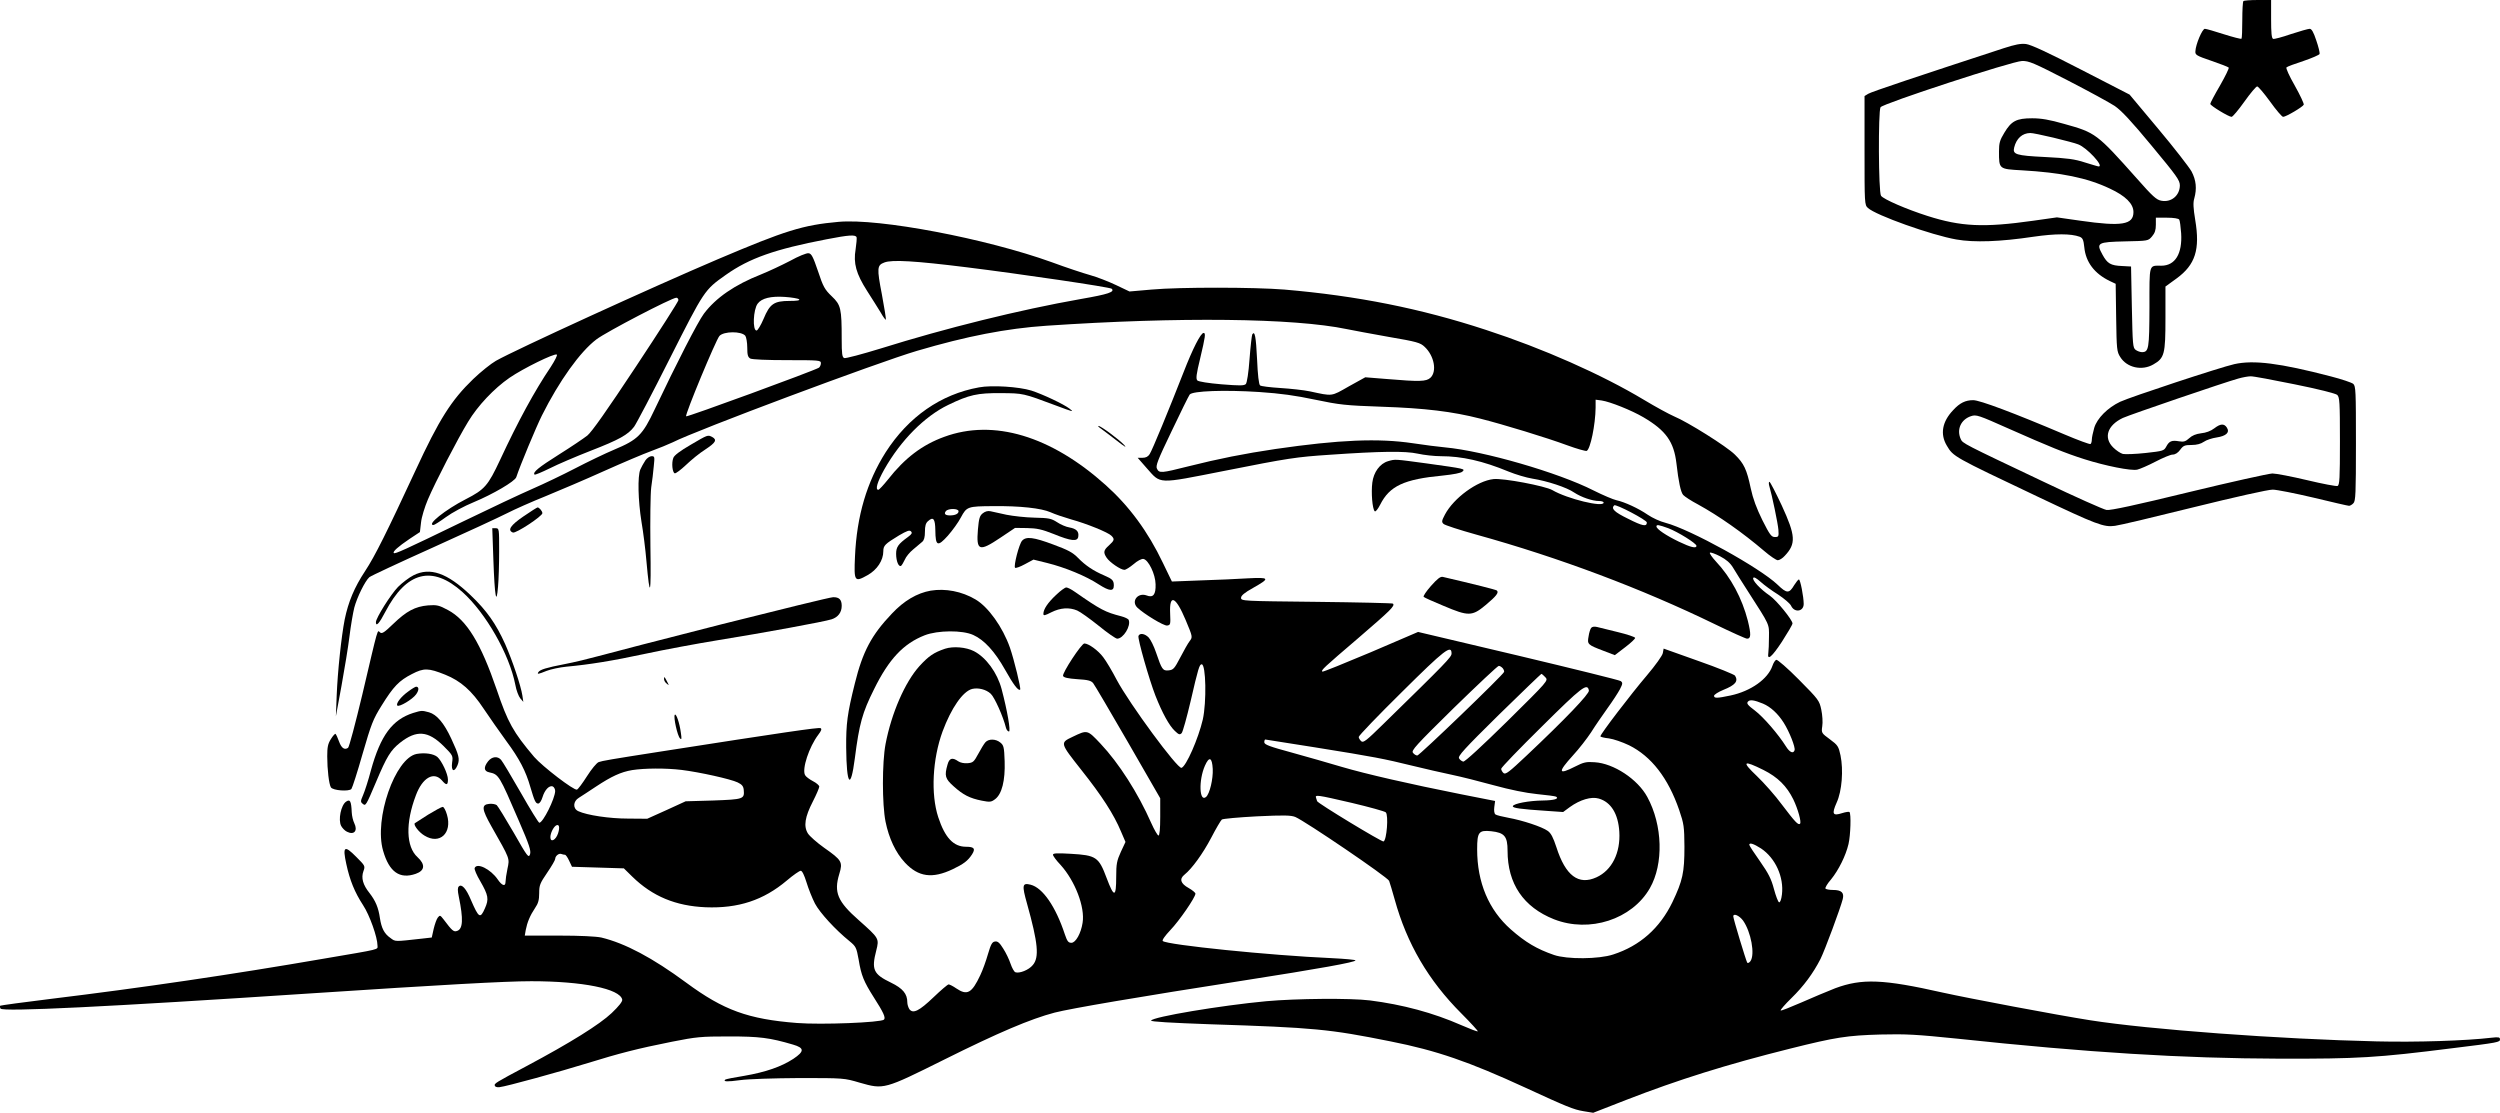 <?xml version="1.0" standalone="no"?>
<!DOCTYPE svg PUBLIC "-//W3C//DTD SVG 20010904//EN"
 "http://www.w3.org/TR/2001/REC-SVG-20010904/DTD/svg10.dtd">
<svg version="1.0" xmlns="http://www.w3.org/2000/svg"
 width="1561.843pt" height="695.228pt" viewBox="0 0 1561.843 695.228"
 preserveAspectRatio="xMidYMid meet">
<g transform="translate(-37.157,710) scale(0.1,-0.1)"
fill="#000000" stroke="none">
<path d="M14387 7093 c-4 -3 -7 -57 -7 -118 0 -61 -2 -114 -5 -117 -3 -3 -53
10 -110 28 -58 19 -111 34 -119 34 -16 0 -57 -97 -59 -140 -2 -23 6 -28 100
-60 56 -19 104 -38 108 -42 4 -3 -21 -54 -54 -112 -34 -58 -61 -109 -61 -115
0 -11 115 -81 133 -81 7 0 43 43 80 95 37 52 73 95 80 95 7 0 43 -43 81 -95
37 -52 74 -95 81 -95 18 0 123 62 129 76 2 7 -23 60 -56 119 -34 59 -57 110
-52 114 5 5 53 23 106 40 53 18 99 38 101 44 2 7 -7 45 -21 85 -17 52 -29 72
-41 72 -9 0 -62 -15 -117 -33 -54 -19 -105 -32 -111 -30 -10 3 -13 37 -13 124
l0 119 -83 0 c-46 0 -87 -3 -90 -7z"/>
<path d="M12890 6799 c-526 -172 -829 -273 -847 -285 l-23 -14 0 -340 c0 -332
0 -340 21 -359 49 -46 398 -170 552 -197 112 -20 276 -14 482 17 138 20 234
20 289 0 19 -8 24 -19 29 -66 9 -93 64 -165 160 -211 l36 -17 3 -211 c3 -199
4 -213 26 -247 41 -66 135 -87 206 -46 70 40 76 64 76 289 l0 198 69 50 c118
86 148 181 117 366 -12 73 -14 108 -6 134 17 61 12 114 -17 169 -16 28 -109
148 -208 266 l-179 214 -301 155 c-211 109 -315 157 -346 161 -33 4 -68 -3
-139 -26z m399 -201 c130 -67 262 -139 294 -160 42 -29 104 -95 232 -250 156
-188 175 -214 175 -247 -1 -63 -54 -107 -116 -95 -30 5 -55 28 -152 138 -252
283 -258 287 -455 342 -91 26 -142 35 -200 35 -98 0 -130 -17 -174 -91 -28
-46 -33 -64 -33 -116 0 -111 -1 -110 142 -118 246 -14 409 -47 550 -114 99
-46 148 -95 148 -147 0 -79 -73 -91 -331 -54 l-147 21 -148 -21 c-310 -44
-451 -37 -661 30 -129 41 -275 104 -290 126 -16 21 -18 529 -3 553 14 23 824
288 884 289 43 1 73 -12 285 -121z m-89 -358 c69 -17 139 -35 155 -42 54 -20
163 -138 128 -138 -5 0 -43 12 -86 25 -64 21 -111 27 -248 34 -184 9 -205 16
-194 60 14 56 50 89 100 90 11 1 77 -13 145 -29z m786 -512 c4 -6 9 -44 12
-85 8 -128 -37 -203 -124 -203 -79 0 -74 17 -74 -259 -1 -259 -4 -281 -47
-281 -10 0 -28 6 -39 14 -18 13 -19 32 -24 268 l-5 253 -55 3 c-73 3 -93 15
-124 72 -40 73 -31 78 142 82 144 3 144 3 168 31 18 21 24 40 24 73 l0 44 69
0 c42 0 73 -5 77 -12z"/>
<path d="M5610 5714 c-223 -20 -331 -54 -755 -234 -411 -175 -1261 -564 -1385
-634 -30 -17 -94 -68 -142 -114 -137 -132 -213 -252 -361 -572 -176 -379 -253
-535 -314 -627 -68 -103 -105 -192 -128 -303 -21 -108 -44 -324 -50 -475 l-5
-130 35 190 c19 105 42 244 50 310 8 66 22 147 30 179 17 64 67 166 94 190 9
8 187 91 396 185 209 94 418 191 465 215 47 24 155 72 240 106 85 35 250 105
365 157 116 52 248 108 295 125 47 17 107 42 135 55 147 75 1281 499 1525 571
312 92 560 140 809 157 828 56 1545 48 1876 -21 39 -8 157 -30 264 -49 175
-30 196 -36 223 -62 60 -56 78 -154 36 -193 -26 -24 -68 -25 -270 -8 l-137 11
-103 -57 c-112 -64 -99 -62 -243 -31 -38 8 -122 17 -185 21 -63 4 -120 11
-126 16 -8 5 -15 67 -19 164 -7 142 -14 180 -30 155 -3 -6 -11 -74 -17 -153
-6 -86 -16 -148 -23 -157 -11 -11 -37 -11 -151 -2 -84 7 -144 17 -152 24 -10
11 -7 37 18 140 32 135 35 157 21 157 -18 0 -68 -98 -125 -245 -92 -235 -196
-488 -212 -512 -10 -16 -24 -23 -45 -23 l-30 0 56 -64 c91 -102 62 -101 484
-18 403 80 450 87 661 101 316 22 471 24 548 7 40 -9 106 -16 145 -16 131 0
261 -29 423 -96 44 -18 111 -38 148 -44 94 -15 216 -55 262 -87 44 -29 113
-53 156 -53 15 0 28 -4 28 -10 0 -32 -228 24 -320 78 -45 26 -309 76 -368 69
-102 -11 -248 -118 -303 -221 -21 -40 -22 -47 -9 -59 8 -8 101 -38 205 -67
516 -143 1033 -337 1493 -561 101 -49 190 -89 198 -89 25 0 26 26 5 112 -36
140 -105 270 -200 371 -24 26 -41 51 -37 54 4 4 32 -6 63 -22 40 -21 64 -42
82 -72 14 -24 57 -92 95 -151 136 -212 130 -198 129 -282 0 -41 -2 -86 -4 -99
-8 -51 21 -27 85 70 36 56 66 107 66 114 0 22 -99 144 -142 174 -59 40 -112
97 -103 111 4 7 20 -2 46 -25 22 -20 71 -56 110 -80 38 -25 74 -56 80 -69 21
-46 79 -37 79 11 0 44 -21 153 -30 153 -4 0 -17 -16 -29 -35 -32 -54 -46 -54
-104 2 -111 106 -545 346 -701 387 -33 8 -82 31 -110 50 -58 40 -145 80 -196
91 -19 4 -83 31 -143 61 -220 112 -688 247 -927 269 -41 4 -132 15 -202 26
-215 32 -459 22 -858 -36 -195 -29 -352 -60 -547 -109 -166 -42 -179 -43 -193
-15 -10 18 3 52 91 235 56 118 107 221 113 229 17 23 219 30 434 16 135 -9
227 -22 350 -48 153 -32 188 -36 417 -44 269 -9 441 -30 613 -74 147 -37 418
-120 545 -167 60 -22 114 -37 121 -35 23 9 55 164 56 271 l0 49 38 -5 c53 -8
186 -61 261 -105 141 -83 190 -153 206 -288 13 -115 27 -180 42 -197 9 -10 50
-37 92 -59 131 -72 279 -176 414 -291 37 -32 76 -58 85 -58 10 0 30 12 44 28
71 75 68 125 -19 314 -38 81 -72 147 -77 148 -4 0 -5 -10 -2 -22 19 -65 55
-239 58 -278 3 -42 1 -45 -22 -45 -22 0 -32 14 -78 105 -36 73 -59 134 -73
200 -25 118 -42 154 -99 210 -51 51 -297 205 -380 239 -30 13 -115 59 -188
103 -265 159 -631 321 -987 437 -408 134 -804 213 -1260 252 -183 15 -653 16
-829 0 l-138 -12 -84 40 c-46 22 -118 50 -161 62 -43 12 -152 48 -241 81 -411
148 -1078 275 -1332 252z m113 -96 c2 -7 -1 -41 -6 -75 -15 -88 3 -153 72
-261 31 -48 69 -109 85 -135 15 -27 30 -47 32 -44 2 2 -9 73 -25 158 -32 165
-30 182 15 199 48 19 194 10 516 -30 331 -41 896 -124 905 -134 20 -20 -20
-34 -193 -64 -385 -68 -844 -182 -1250 -309 -117 -36 -219 -63 -228 -60 -13 5
-16 25 -16 119 0 191 -5 213 -62 267 -44 42 -54 60 -86 157 -31 91 -41 110
-59 112 -12 2 -64 -19 -116 -48 -52 -27 -133 -65 -180 -84 -165 -65 -283 -146
-358 -246 -38 -51 -170 -308 -307 -597 -76 -161 -105 -190 -253 -252 -57 -24
-167 -77 -244 -117 -77 -40 -196 -97 -265 -127 -69 -30 -267 -123 -440 -207
-369 -179 -421 -202 -428 -195 -9 8 27 40 98 88 l65 43 7 60 c3 32 23 97 43
144 45 106 186 379 251 485 60 100 162 208 259 275 86 59 280 154 295 145 6
-3 -11 -36 -38 -78 -100 -148 -204 -339 -316 -580 -76 -162 -96 -185 -215
-246 -127 -65 -247 -161 -201 -161 5 0 40 22 77 49 38 28 116 70 175 94 118
49 257 130 265 156 24 73 124 313 160 385 108 216 239 399 341 476 62 47 471
260 499 260 7 0 13 -7 13 -15 0 -8 -119 -194 -264 -413 -184 -278 -277 -410
-305 -433 -23 -18 -103 -72 -178 -119 -127 -80 -165 -111 -152 -125 3 -3 46
15 95 39 49 25 164 74 256 110 178 69 233 100 271 150 13 17 114 209 223 426
216 427 216 428 349 522 148 105 308 161 630 223 139 27 181 30 188 13z m-359
-388 c7 -7 -15 -10 -59 -10 -98 0 -124 -18 -163 -112 -17 -40 -37 -73 -44 -73
-26 0 -21 131 7 168 25 34 83 48 170 42 44 -3 84 -10 89 -15z m-336 -228 c6
-9 12 -42 12 -74 0 -46 4 -59 19 -68 12 -6 104 -10 230 -10 202 0 211 -1 211
-19 0 -11 -6 -23 -12 -28 -30 -19 -824 -310 -830 -304 -9 8 186 477 208 502
27 30 138 31 162 1z m5632 -1166 c0 -28 -26 -23 -117 23 -86 42 -108 63 -87
84 10 10 204 -92 204 -107z m134 -36 c62 -24 176 -95 176 -110 0 -18 -35 -10
-110 26 -79 38 -140 79 -140 95 0 13 13 11 74 -11z"/>
<path d="M14330 4825 c-86 -19 -652 -206 -713 -235 -78 -37 -144 -103 -162
-163 -8 -28 -15 -61 -15 -73 0 -13 -4 -25 -8 -28 -5 -3 -78 24 -163 60 -318
135 -529 214 -570 214 -48 0 -84 -17 -125 -62 -69 -72 -83 -150 -40 -222 41
-69 39 -68 566 -318 371 -176 415 -193 485 -183 27 3 250 56 495 117 251 62
464 110 490 109 25 0 140 -23 255 -50 116 -28 215 -51 222 -51 6 0 19 7 27 16
14 13 16 61 16 373 0 328 -1 359 -17 373 -10 8 -72 29 -138 46 -322 84 -484
104 -605 77z m377 -126 c149 -30 255 -57 266 -66 15 -15 17 -42 17 -290 0
-231 -2 -274 -15 -279 -8 -3 -93 13 -189 36 -97 23 -195 42 -218 42 -24 -1
-259 -53 -523 -117 -332 -81 -490 -115 -513 -111 -19 3 -196 82 -395 177 -502
238 -504 239 -516 266 -27 60 1 122 64 143 33 11 45 7 238 -79 248 -110 351
-152 471 -190 129 -41 292 -74 330 -65 17 4 68 26 114 50 46 24 94 44 107 44
16 0 33 11 47 30 19 26 28 30 71 30 33 0 58 7 77 20 15 11 52 23 80 27 59 9
83 31 64 61 -17 27 -40 26 -79 -4 -22 -17 -52 -28 -83 -31 -32 -4 -56 -14 -74
-31 -22 -20 -34 -24 -63 -19 -46 8 -62 1 -80 -33 -14 -26 -19 -28 -129 -40
-64 -7 -127 -9 -142 -6 -15 4 -42 22 -61 41 -61 61 -36 138 61 184 46 21 634
222 721 246 28 8 62 14 77 14 15 1 138 -22 275 -50z"/>
<path d="M6488 4680 c-239 -43 -441 -184 -583 -405 -118 -186 -181 -399 -192
-652 -7 -157 -3 -162 79 -116 59 33 98 92 98 149 0 36 11 46 98 99 50 29 66
35 75 25 9 -9 5 -17 -18 -34 -62 -45 -75 -63 -75 -106 0 -46 16 -84 31 -75 5
4 15 21 23 38 7 18 31 47 52 64 21 18 47 39 57 48 12 10 17 30 17 63 0 36 5
54 19 66 33 30 45 16 46 -57 1 -99 14 -105 78 -34 29 33 66 84 82 115 36 67
42 69 200 70 169 2 302 -13 359 -38 26 -12 85 -32 130 -45 95 -26 231 -81 251
-102 21 -21 19 -29 -15 -60 -34 -30 -37 -44 -15 -77 19 -29 88 -76 111 -76 9
0 34 16 57 35 24 21 50 35 62 33 31 -5 75 -95 76 -158 2 -65 -15 -86 -56 -70
-54 20 -98 -35 -59 -75 40 -39 166 -116 187 -113 21 3 22 7 19 74 -6 127 34
110 97 -40 44 -105 44 -106 25 -131 -11 -14 -37 -61 -59 -103 -36 -69 -43 -77
-72 -80 -37 -4 -43 5 -79 111 -13 39 -34 81 -46 94 -24 25 -56 30 -64 10 -6
-17 67 -273 106 -373 43 -109 86 -187 121 -220 25 -24 31 -26 43 -14 7 8 32
98 56 200 47 204 55 230 69 230 27 0 31 -237 7 -345 -28 -120 -104 -293 -133
-302 -25 -8 -325 400 -405 550 -28 54 -66 118 -84 141 -32 43 -92 86 -118 86
-18 0 -140 -186 -133 -203 4 -10 31 -16 88 -20 67 -4 87 -9 100 -25 9 -11 107
-178 218 -370 l201 -349 0 -116 c0 -76 -4 -117 -11 -117 -5 0 -26 35 -45 78
-83 188 -202 374 -317 496 -83 88 -82 87 -174 43 -80 -38 -80 -37 54 -207 128
-161 203 -277 248 -385 l28 -65 -29 -62 c-25 -55 -29 -75 -29 -155 0 -131 -13
-133 -60 -8 -49 131 -65 142 -224 151 -86 5 -111 4 -111 -6 0 -7 21 -36 48
-64 90 -100 153 -263 137 -361 -10 -66 -43 -125 -70 -125 -19 0 -26 9 -41 53
-57 173 -138 291 -214 310 -52 13 -55 -2 -22 -119 69 -247 77 -335 36 -383
-25 -31 -84 -54 -109 -45 -8 3 -21 27 -30 53 -9 27 -29 69 -46 95 -22 36 -35
47 -51 44 -18 -2 -26 -17 -44 -78 -12 -42 -33 -101 -48 -132 -53 -113 -82
-129 -150 -83 -20 14 -42 25 -48 25 -6 0 -48 -36 -94 -80 -90 -86 -128 -105
-151 -75 -7 11 -13 30 -13 43 0 53 -28 87 -102 123 -110 53 -123 81 -92 201
19 75 18 76 -109 189 -133 117 -157 174 -122 289 23 75 16 86 -95 164 -45 32
-90 72 -101 89 -28 45 -19 103 31 200 22 43 40 85 40 93 0 7 -18 23 -40 34
-21 11 -44 28 -49 38 -20 38 25 175 83 252 19 25 23 36 14 41 -11 6 -236 -27
-998 -146 -321 -50 -365 -58 -388 -66 -13 -5 -45 -44 -73 -88 -28 -44 -56 -82
-63 -84 -18 -7 -215 144 -267 204 -132 156 -165 216 -234 420 -100 292 -187
435 -305 498 -56 30 -69 33 -124 29 -81 -7 -135 -36 -218 -116 -56 -54 -70
-63 -82 -53 -18 15 -8 49 -111 -389 -43 -179 -82 -328 -89 -332 -22 -15 -41
-2 -56 39 -8 23 -18 44 -22 48 -3 3 -16 -11 -29 -32 -19 -30 -23 -51 -23 -108
0 -83 11 -175 23 -194 13 -20 113 -27 128 -10 6 8 38 107 70 220 54 186 65
215 118 300 75 121 110 157 190 198 75 39 103 38 208 -4 97 -39 166 -100 240
-212 36 -54 100 -145 142 -203 81 -109 122 -188 150 -287 26 -88 33 -103 49
-103 9 0 20 17 27 40 14 46 42 75 64 67 8 -4 15 -17 15 -29 -1 -47 -76 -198
-99 -198 -5 0 -57 84 -116 188 -59 103 -114 195 -123 205 -22 25 -57 21 -81
-9 -29 -37 -27 -62 7 -69 60 -13 62 -17 186 -305 65 -150 76 -185 69 -207 -9
-25 -16 -16 -102 135 -51 88 -99 166 -106 172 -8 6 -29 10 -47 8 -50 -5 -47
-33 14 -141 117 -206 114 -198 100 -264 -7 -33 -12 -69 -12 -81 0 -33 -22 -26
-49 14 -44 64 -130 107 -144 71 -3 -8 13 -45 35 -82 51 -89 55 -112 29 -170
-29 -66 -38 -61 -87 52 -30 72 -58 103 -76 85 -8 -8 -8 -25 0 -64 29 -141 26
-202 -11 -214 -21 -7 -30 0 -84 72 -21 27 -23 28 -36 12 -8 -10 -19 -42 -26
-71 l-12 -54 -62 -7 c-172 -19 -164 -20 -196 4 -39 27 -56 61 -66 125 -9 64
-27 107 -65 156 -41 51 -53 94 -38 136 12 33 11 34 -45 90 -74 75 -86 66 -62
-44 22 -103 53 -178 105 -258 41 -62 90 -201 90 -252 0 -27 29 -20 -335 -82
-573 -99 -1144 -183 -1703 -251 -173 -21 -316 -41 -319 -43 -3 -3 -2 -11 2
-18 14 -21 653 10 1955 96 789 52 1199 75 1361 75 320 0 554 -47 568 -115 2
-12 -21 -41 -66 -84 -75 -71 -257 -185 -533 -332 -195 -104 -202 -108 -197
-122 2 -7 15 -11 29 -9 41 4 379 97 553 151 194 60 309 90 525 133 152 30 180
33 355 33 192 0 255 -8 401 -51 72 -21 72 -42 2 -89 -75 -49 -173 -83 -306
-106 -64 -10 -118 -21 -120 -24 -13 -13 12 -14 94 -3 50 7 211 12 369 13 279
0 280 0 378 -29 151 -43 151 -43 527 144 339 169 539 254 691 294 102 26 523
98 1184 201 468 73 695 114 695 125 0 4 -66 10 -147 14 -387 17 -1030 83
-1057 107 -6 5 14 33 47 68 56 58 157 205 157 228 0 6 -19 22 -42 35 -51 28
-60 57 -26 84 46 37 114 130 167 231 29 56 59 107 66 113 6 5 105 14 219 20
170 8 213 7 240 -4 62 -26 577 -376 586 -399 5 -12 20 -65 35 -117 76 -275
210 -505 417 -712 58 -58 104 -109 102 -111 -3 -3 -49 15 -102 38 -177 78
-368 129 -572 155 -122 15 -459 12 -648 -5 -280 -26 -711 -98 -719 -121 -2 -7
123 -14 369 -23 650 -21 744 -30 1127 -107 288 -57 490 -127 842 -289 258
-119 302 -137 363 -147 l61 -10 205 80 c327 127 630 222 1026 321 284 71 354
82 564 88 160 4 225 0 480 -26 817 -87 1403 -123 2015 -125 490 -1 607 6 1075
65 294 36 300 38 300 56 0 13 -9 15 -52 10 -161 -19 -469 -29 -718 -23 -608
14 -1422 74 -1790 132 -210 33 -755 136 -922 173 -372 84 -504 89 -671 27 -50
-20 -147 -60 -214 -90 -67 -29 -124 -52 -127 -49 -3 3 27 38 67 77 77 75 136
155 182 245 27 54 125 318 139 374 10 40 -8 57 -60 57 -23 0 -45 4 -48 9 -3 5
12 31 35 57 47 58 92 148 109 221 13 56 17 189 6 200 -3 3 -24 0 -46 -7 -59
-19 -66 -6 -34 66 33 72 43 203 24 295 -12 56 -17 64 -66 100 -53 39 -54 40
-48 82 4 24 1 70 -6 103 -12 57 -16 63 -140 188 -70 71 -134 126 -141 124 -7
-2 -18 -19 -24 -37 -28 -83 -135 -159 -262 -186 -85 -18 -103 -18 -103 -2 0 7
26 24 58 37 75 30 95 54 73 89 -5 7 -107 49 -227 91 l-219 78 -5 -28 c-3 -16
-45 -75 -100 -140 -98 -115 -290 -366 -290 -380 0 -4 24 -10 53 -13 29 -4 84
-23 126 -43 139 -69 244 -204 313 -404 30 -88 32 -104 33 -230 0 -162 -11
-211 -75 -346 -79 -163 -203 -273 -370 -327 -90 -30 -289 -31 -370 -3 -107 37
-178 79 -270 160 -138 122 -210 293 -210 500 0 108 10 121 88 113 83 -9 102
-32 102 -122 0 -206 99 -352 290 -428 222 -87 487 -1 599 194 87 152 80 394
-16 570 -60 111 -210 210 -329 217 -52 4 -69 0 -122 -27 -106 -54 -110 -37
-14 69 38 41 89 107 114 145 24 39 71 106 102 150 32 44 67 98 78 119 18 35
18 41 5 51 -8 6 -296 77 -640 159 l-626 148 -296 -127 c-164 -69 -299 -124
-302 -121 -9 9 4 21 226 211 201 173 229 200 215 214 -3 3 -218 8 -477 11
-461 5 -472 5 -472 25 0 14 21 32 75 62 108 61 105 67 -31 60 -63 -4 -195 -10
-295 -13 l-181 -7 -56 116 c-94 197 -211 355 -357 486 -343 308 -701 415
-1009 302 -138 -50 -247 -133 -352 -267 -28 -35 -55 -64 -60 -64 -21 0 -6 50
37 127 103 182 252 332 399 403 132 64 183 75 330 74 139 -1 137 0 345 -78
107 -40 113 -42 85 -20 -37 29 -169 91 -240 114 -78 24 -247 35 -327 20z
m-128 -774 c0 -16 -21 -26 -54 -26 -29 0 -39 10 -25 27 15 18 79 17 79 -1z
m3080 -889 c0 -22 -34 -57 -427 -441 -105 -103 -124 -118 -137 -107 -9 8 -16
20 -16 27 0 8 120 133 268 279 269 267 312 300 312 242z m320 -92 c6 -8 10
-18 8 -23 -7 -20 -529 -522 -542 -522 -7 0 -20 7 -27 17 -12 14 16 45 255 280
148 144 274 263 281 263 7 0 18 -7 25 -15z m266 -56 c19 -21 19 -21 -239 -276
-158 -155 -264 -253 -274 -251 -9 2 -21 11 -26 20 -9 14 30 57 248 272 143
140 263 255 266 256 3 0 14 -9 25 -21z m272 -83 c4 -20 -147 -178 -391 -408
-107 -101 -129 -118 -142 -108 -8 7 -15 19 -15 27 0 8 114 126 253 263 252
250 286 276 295 226z m1088 -82 c47 -20 93 -62 129 -119 36 -57 74 -154 68
-172 -8 -24 -31 -13 -54 24 -47 75 -140 183 -194 224 -44 33 -53 44 -44 55 12
15 39 11 95 -12z m-2793 -274 c362 -58 424 -70 607 -115 74 -18 182 -43 240
-55 58 -12 177 -42 264 -66 102 -28 200 -48 270 -55 61 -6 114 -13 119 -16 21
-13 -12 -23 -81 -24 -88 -1 -184 -19 -189 -35 -4 -12 46 -19 213 -30 l101 -7
42 31 c64 46 134 67 181 53 76 -22 121 -95 128 -207 8 -132 -46 -241 -143
-285 -112 -51 -193 10 -250 188 -20 61 -34 88 -54 102 -36 26 -158 66 -246 82
-38 7 -75 16 -81 21 -7 5 -10 24 -7 46 l5 38 -213 42 c-326 65 -592 126 -745
171 -77 23 -217 63 -311 89 -140 38 -173 50 -173 65 0 9 3 17 6 17 3 0 146
-23 317 -50z m-645 -134 c3 -62 -19 -156 -42 -175 -42 -35 -47 104 -7 195 27
61 45 53 49 -20z m3440 -6 c90 -45 146 -101 187 -184 29 -60 52 -143 42 -152
-11 -11 -31 11 -113 119 -41 56 -113 137 -157 179 -97 92 -86 101 41 38z
m-6758 0 c113 -14 306 -57 350 -78 27 -13 36 -24 38 -47 5 -57 -1 -59 -190
-66 l-173 -5 -120 -55 -120 -54 -120 1 c-116 0 -256 21 -310 46 -36 16 -34 62
3 84 15 9 63 41 107 70 97 64 155 91 226 103 77 12 210 13 309 1z m4187 -206
c109 -26 204 -52 212 -59 18 -17 6 -174 -14 -182 -11 -4 -415 241 -415 252 0
2 -3 10 -6 19 -9 23 3 21 223 -30z m-4959 -190 c-14 -43 -48 -60 -48 -24 0 24
18 61 34 72 20 13 27 -8 14 -48z m7516 -95 c89 -60 143 -178 130 -287 -4 -32
-11 -51 -18 -49 -6 2 -20 39 -32 83 -17 64 -34 97 -87 173 -37 52 -67 98 -67
103 0 16 27 7 74 -23z m-7473 -39 c5 0 17 -17 26 -37 l18 -38 162 -5 162 -5
53 -52 c126 -123 271 -183 458 -191 204 -8 361 44 507 167 40 34 79 61 87 61
9 0 22 -27 36 -72 12 -40 36 -100 53 -133 31 -58 127 -163 216 -235 40 -33 43
-39 57 -116 16 -98 32 -136 94 -234 61 -95 76 -128 64 -140 -19 -18 -390 -33
-543 -21 -306 24 -459 80 -691 251 -213 157 -383 247 -532 283 -34 7 -131 12
-265 12 l-213 0 6 35 c9 47 27 91 58 137 20 29 26 50 26 93 0 50 5 62 50 128
28 41 50 79 50 86 0 18 23 37 38 31 8 -3 18 -5 23 -5z m7360 -411 c50 -71 76
-212 46 -254 -8 -10 -16 -14 -20 -9 -8 14 -87 274 -87 289 0 22 38 5 61 -26z"/>
<path d="M7250 4422 c13 -9 58 -44 100 -76 47 -37 64 -47 45 -26 -33 35 -147
120 -161 119 -5 0 2 -8 16 -17z"/>
<path d="M4686 4321 c-64 -37 -103 -66 -108 -82 -12 -31 -6 -91 9 -96 6 -2 37
21 70 52 32 31 86 75 121 97 65 43 75 60 43 78 -28 14 -26 15 -135 -49z"/>
<path d="M4403 4223 c-11 -16 -24 -41 -31 -56 -18 -42 -14 -195 7 -326 11 -64
25 -174 31 -246 22 -246 30 -219 25 90 -2 166 0 331 5 370 6 39 13 98 16 133
6 58 6 62 -14 62 -11 0 -29 -12 -39 -27z"/>
<path d="M9044 4219 c-52 -15 -91 -69 -99 -134 -8 -62 0 -164 15 -179 5 -5 19
12 34 41 59 117 148 159 391 182 67 7 115 16 123 25 18 17 19 17 -225 51 -200
27 -194 27 -239 14z"/>
<path d="M3642 3874 c-82 -56 -102 -87 -66 -101 18 -7 184 102 184 121 0 13
-20 36 -30 36 -3 0 -43 -25 -88 -56z"/>
<path d="M6511 3893 c-19 -15 -24 -32 -30 -101 -11 -134 7 -141 141 -51 l91
61 75 -1 c61 -1 93 -8 166 -37 110 -45 150 -49 154 -16 5 32 -12 49 -56 57
-20 3 -55 18 -77 33 -36 23 -51 26 -140 28 -55 1 -134 10 -175 18 -41 9 -86
19 -100 22 -17 4 -34 -1 -49 -13z"/>
<path d="M3454 3600 c8 -226 19 -289 29 -165 4 43 7 143 7 222 0 140 0 143
-22 143 l-21 0 7 -200z"/>
<path d="M6757 3722 c-19 -21 -54 -158 -44 -169 4 -4 32 6 61 22 l54 29 85
-21 c113 -28 244 -82 323 -134 67 -43 94 -45 94 -7 0 32 -9 41 -60 63 -68 29
-117 62 -163 109 -34 35 -63 50 -155 84 -123 46 -170 52 -195 24z"/>
<path d="M2955 3506 c-28 -14 -71 -47 -97 -73 -45 -46 -138 -194 -138 -220 0
-31 22 -7 59 65 132 252 293 293 482 123 146 -131 293 -389 330 -579 6 -35 21
-73 31 -85 l19 -22 -6 40 c-9 60 -62 218 -107 320 -58 129 -116 211 -218 308
-145 138 -252 175 -355 123z"/>
<path d="M9311 3439 c-29 -33 -50 -64 -45 -68 5 -5 61 -30 124 -56 156 -66
178 -66 263 5 67 56 84 78 70 91 -6 5 -140 39 -338 85 -15 3 -34 -12 -74 -57z"/>
<path d="M6969 3383 c-51 -48 -79 -89 -79 -118 0 -13 9 -11 50 10 56 28 111
32 161 11 19 -8 79 -51 134 -95 55 -45 107 -81 116 -81 38 0 87 79 72 117 -3
7 -24 17 -47 23 -100 26 -126 39 -290 153 -21 15 -45 27 -53 27 -8 0 -37 -21
-64 -47z"/>
<path d="M6186 3410 c-85 -15 -167 -63 -242 -143 -128 -134 -183 -238 -232
-437 -47 -188 -55 -252 -54 -400 2 -237 28 -270 54 -68 28 218 47 286 120 432
93 189 184 285 316 337 82 32 237 33 304 2 69 -31 135 -104 198 -216 52 -93
84 -136 95 -125 6 6 -38 187 -64 262 -45 128 -135 254 -215 301 -86 51 -188
70 -280 55z"/>
<path d="M4880 3200 c-366 -93 -712 -183 -770 -199 -58 -16 -153 -39 -211 -50
-114 -22 -153 -34 -164 -50 -9 -15 -3 -14 52 8 26 10 82 22 123 26 142 13 286
36 495 81 116 25 320 63 455 85 285 46 661 115 707 130 40 13 63 43 63 84 0
39 -16 55 -54 54 -17 0 -330 -77 -696 -169z"/>
<path d="M10312 3177 c-5 -6 -13 -30 -16 -53 -9 -49 -6 -52 91 -89 l73 -28 64
49 c36 27 64 54 63 59 -2 6 -50 22 -108 36 -57 14 -116 28 -130 32 -17 4 -31
2 -37 -6z"/>
<path d="M6275 3047 c-70 -24 -101 -45 -159 -108 -91 -101 -175 -294 -212
-487 -22 -116 -22 -377 0 -486 21 -103 63 -193 121 -255 84 -90 171 -102 299
-41 67 32 94 52 120 92 23 36 14 48 -37 48 -79 0 -132 57 -174 185 -47 144
-36 362 27 535 55 148 127 251 185 266 38 9 87 -3 116 -30 24 -22 78 -143 95
-212 3 -13 12 -24 19 -24 12 0 -10 129 -46 265 -27 102 -97 198 -173 237 -49
25 -129 32 -181 15z"/>
<path d="M4520 2858 c0 -9 7 -22 17 -29 15 -13 15 -12 3 11 -17 34 -20 36 -20
18z"/>
<path d="M2922 2780 c-45 -32 -79 -76 -68 -88 11 -11 95 39 117 70 19 26 19
48 0 48 -4 0 -27 -13 -49 -30z"/>
<path d="M2953 2646 c-131 -42 -204 -141 -264 -358 -16 -62 -39 -132 -49 -155
-16 -37 -17 -43 -3 -54 19 -16 20 -15 84 136 67 159 91 198 150 245 103 81
175 75 272 -21 59 -59 59 -61 53 -104 -7 -54 14 -63 34 -15 15 37 9 62 -39
165 -46 99 -91 151 -139 165 -45 12 -46 12 -99 -4z"/>
<path d="M4587 2634 c-9 -15 17 -132 33 -147 10 -10 11 -3 5 36 -8 61 -30 124
-38 111z"/>
<path d="M6528 2463 c-9 -10 -29 -43 -45 -73 -27 -50 -33 -55 -66 -58 -22 -2
-46 3 -59 12 -37 26 -56 20 -67 -21 -20 -70 -15 -88 39 -136 59 -53 100 -74
175 -89 51 -10 59 -9 83 9 43 32 64 117 60 237 -3 89 -6 100 -27 117 -29 24
-73 24 -93 2z"/>
<path d="M2975 2390 c-135 -25 -268 -407 -210 -605 38 -133 104 -179 204 -144
57 20 61 58 11 104 -72 65 -76 214 -10 387 41 110 112 150 162 93 28 -33 38
-32 38 5 0 35 -39 117 -66 141 -24 20 -77 28 -129 19z"/>
<path d="M2534 2092 c-32 -21 -51 -114 -31 -152 7 -13 23 -30 36 -36 45 -23
69 6 46 53 -8 16 -15 46 -16 68 -3 70 -10 84 -35 67z"/>
<path d="M3047 2011 c-42 -27 -80 -51 -84 -54 -10 -10 26 -57 60 -77 95 -59
175 15 141 130 -8 28 -20 50 -27 49 -7 0 -47 -22 -90 -48z"/>
</g>
</svg>
